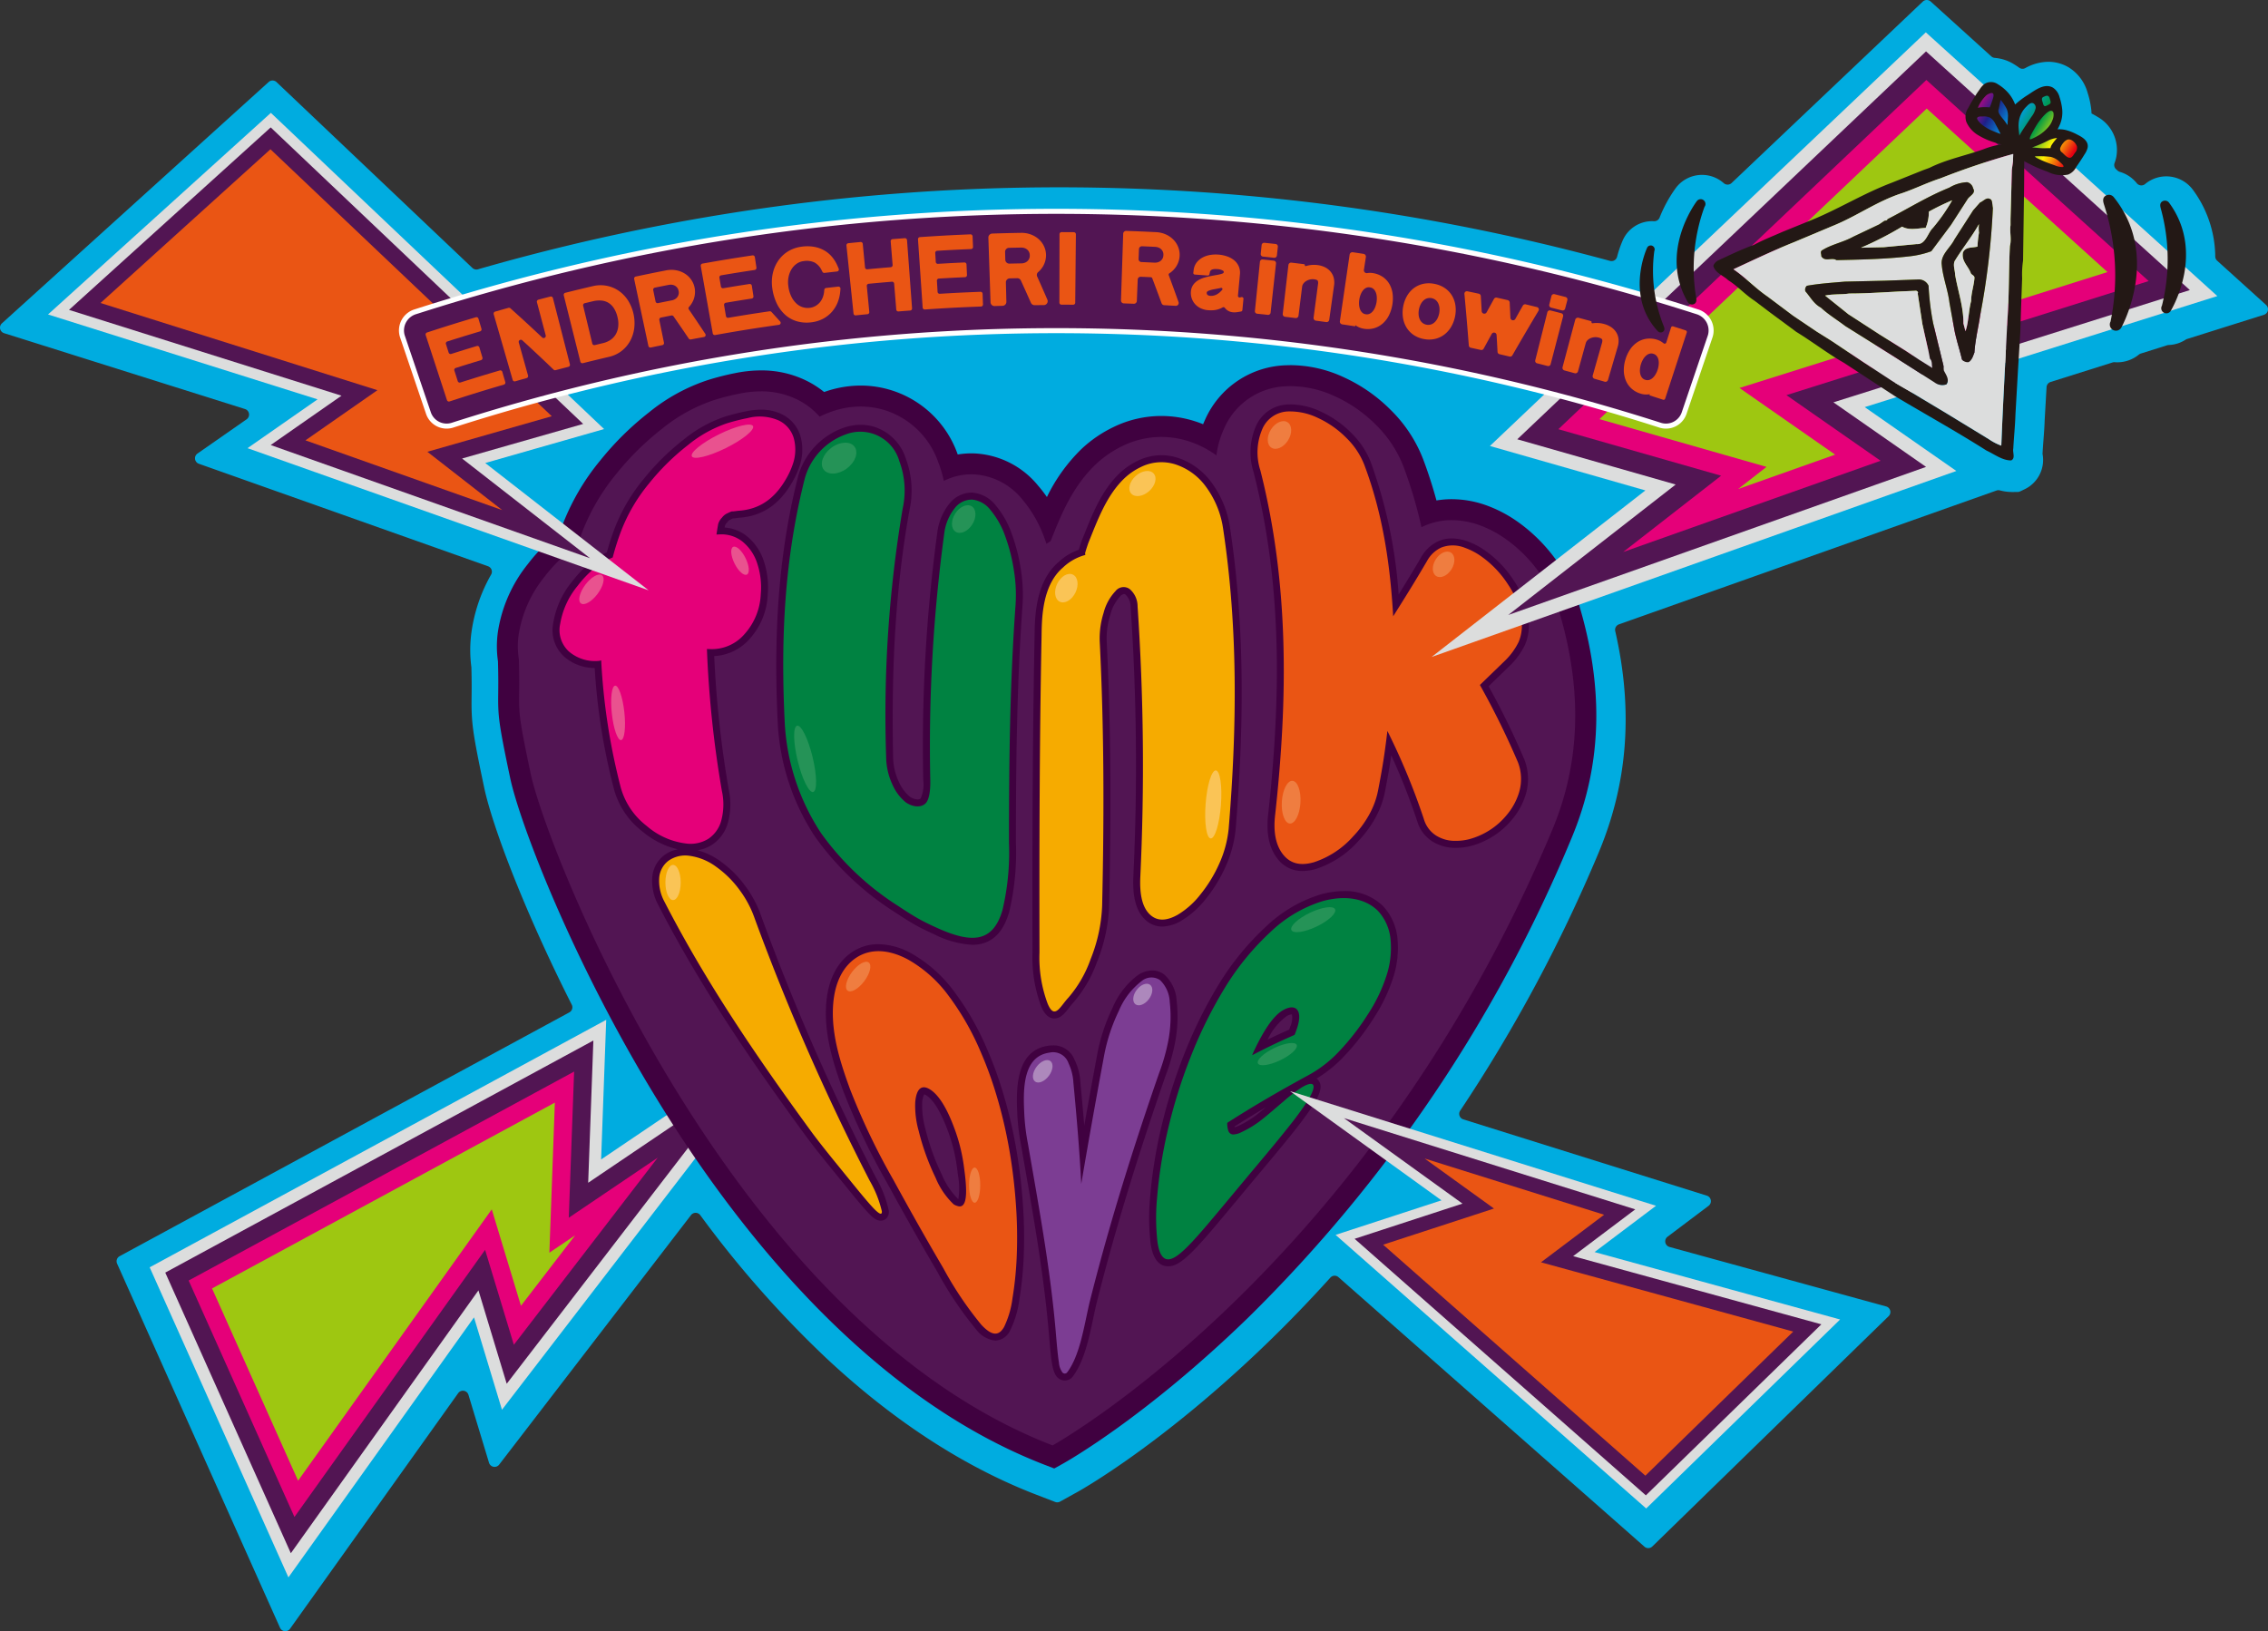<svg xmlns="http://www.w3.org/2000/svg" xmlns:xlink="http://www.w3.org/1999/xlink" viewBox="0 0 342.006 246"><rect x="0" y="0" width="342.006" height="246" fill="#333333" stroke="none"/><defs><style>.cls-1{fill:#00ace0;}.cls-2{fill:#dcdddd;}.cls-18,.cls-3{fill:#521553;}.cls-4{fill:#e50079;}.cls-5{fill:#9ec711;}.cls-6{fill:#400140;}.cls-7{fill:#008241;}.cls-8{fill:#f6ab00;}.cls-9{fill:#ea5514;}.cls-10{fill:#7c3d93;}.cls-11{fill:url(#虹);}.cls-12{fill:#231815;}.cls-13{fill:#e9528f;}.cls-14{fill:#259357;}.cls-15{fill:#fac456;}.cls-16{fill:#ef7d40;}.cls-17{fill:#ad88bc;}.cls-18{stroke:#fff;stroke-linejoin:round;stroke-width:0.76px;}</style><linearGradient id="虹" x1="-3067.921" y1="-680.486" x2="-3050.802" y2="-680.486" gradientTransform="matrix(-0.847, -0.531, -0.531, 0.847, -2647.329, -1029.462)" gradientUnits="userSpaceOnUse"><stop offset="0" stop-color="#e60012"/><stop offset="0.2" stop-color="#fff100"/><stop offset="0.4" stop-color="#094"/><stop offset="0.6" stop-color="#009ee7"/><stop offset="0.8" stop-color="#1d2088"/><stop offset="1" stop-color="#e4007f"/></linearGradient></defs><title>fanclub-logo</title><g id="レイヤー_2" data-name="レイヤー 2"><g id="レイヤー_2-2" data-name="レイヤー 2"><path class="cls-1" d="M334.337,39.313a.873.873,0,0,1-.284-.636,17.228,17.228,0,0,0-3.369-10.051,5.005,5.005,0,0,0-4.016-2.03,5.062,5.062,0,0,0-.508.026,4.979,4.979,0,0,0-2.442.941c-.065.048-.144.109-.232.183a.887.887,0,0,1-1.266-.115h0a5.124,5.124,0,0,0-2.544-1.708.886.886,0,0,1-.346-.19l-.225-.204a.864.864,0,0,1-.236-.941,6.088,6.088,0,0,0,.233-.775,5.731,5.731,0,0,0-2.809-6.195c-.338-.212-.646-.372-.838-.472l-.06-.031q-.009-.222-.027-.447a12.52,12.52,0,0,0-.558-2.659,6.564,6.564,0,0,0-2.754-3.782,5.896,5.896,0,0,0-.926-.473,6.005,6.005,0,0,0-2.253-.435,7.339,7.339,0,0,0-3.476.951.856.856,0,0,1-.913-.059q-.323-.237-.671-.455c-.06-.037-.12-.074-.176-.107a6.472,6.472,0,0,0-2.82-.919.892.892,0,0,1-.533-.222L291.136.226a.874.874,0,0,0-1.187.014L261.115,27.604a.877.877,0,0,1-1.188.011q-.141-.124-.293-.24a4.937,4.937,0,0,0-6.917.959,20.544,20.544,0,0,0-2.453,4.475.871.871,0,0,1-.848.554q-.148-.009-.298-.009a4.831,4.831,0,0,0-4.375,2.805,16.314,16.314,0,0,0-.895,2.578.864.864,0,0,1-1.065.608,316.599,316.599,0,0,0-170.709,1.269.87.87,0,0,1-.84-.205L41.702,12.381a.874.874,0,0,0-1.187-.014L.288,48.763a.874.874,0,0,0,.324,1.481L36.948,61.688a.874.874,0,0,1,.237,1.55l-7.405,5.161a.874.874,0,0,0,.208,1.54l43.606,15.458a.871.871,0,0,1,.469,1.248A24.247,24.247,0,0,0,71.1,95.31a19.853,19.853,0,0,0-.022,5.281.813.813,0,0,1,.007.084c.055,2.017.041,3.307.029,4.353-.041,3.896.084,5.145,1.89,13.708,1.245,5.9,6.113,18.729,13.213,32.778a.874.874,0,0,1-.361,1.163L18.039,189.445a.874.874,0,0,0-.381,1.125l24.568,54.913a.874.874,0,0,0,1.508.151l25.36-35.533a.874.874,0,0,1,1.547.254l3.102,10.245a.874.874,0,0,0,1.529.279l28.933-37.634a.873.873,0,0,1,1.394.016,158.926,158.926,0,0,0,18.926,21.489c10.15,9.505,20.834,16.458,31.755,20.666l2.834,1.092a.874.874,0,0,0,.738-.051l2.657-1.473c.519-.288,12.902-7.229,28.769-22.62q4.77-4.627,9.334-9.684a.872.872,0,0,1,1.224-.072l46.14,40.645a.874.874,0,0,0,1.187-.03l35.637-34.731a.874.874,0,0,0-.378-1.468l-32.669-8.972a.874.874,0,0,1-.294-1.54l6.191-4.665a.874.874,0,0,0-.265-1.531l-36.729-11.506a.871.871,0,0,1-.463-1.317,230.604,230.604,0,0,0,20.87-38.893c4.41-10.514,5.24-21.489,2.51-33.419a.873.873,0,0,1,.556-1.021l56.934-20.184a.888.888,0,0,1,.522-.018,7.382,7.382,0,0,0,1.869.242l.807-.008a.874.874,0,0,0,.367-.085l.666-.317a4.901,4.901,0,0,0,2.711-5.345l.003-.051c.034-.668.085-1.33.138-2.031.075-.986.153-2.006.186-3.072l.281-4.904a.874.874,0,0,1,.61-.783l9.346-2.944a.888.888,0,0,1,.334-.036q.188.014.377.014a5.128,5.128,0,0,0,3.248-1.158.865.865,0,0,1,.286-.157l3.991-1.257a.844.844,0,0,1,.227-.037,4.986,4.986,0,0,0,2.554-.805.843.843,0,0,1,.205-.098l11.606-3.655a.874.874,0,0,0,.324-1.481Z"/><polygon class="cls-2" points="119.912 155.087 90.647 174.857 91.414 153.8 22.57 191.124 43.493 237.886 71.478 198.675 75.695 212.604 119.912 155.087"/><polygon class="cls-3" points="88.696 178.373 89.478 156.921 24.922 191.92 43.857 234.241 72.147 194.602 76.411 208.684 111.618 162.888 88.696 178.373"/><polygon class="cls-4" points="85.77 183.646 86.574 161.603 28.449 193.115 44.403 228.773 73.152 188.491 77.485 202.805 99.176 174.59 85.77 183.646"/><polygon class="cls-5" points="82.844 188.919 83.669 166.285 31.977 194.31 44.949 223.305 74.156 182.381 78.559 196.925 86.734 186.292 82.844 188.919"/><path class="cls-6" d="M157.596,220.931c-26.53-10.22-46.289-35.344-58.193-54.62C86.375,145.214,78.337,123.99,76.929,117.315c-1.786-8.468-1.836-9.379-1.799-12.794.012-1.138.027-2.546-.039-4.797a15.574,15.574,0,0,1-.014-4.398,21.507,21.507,0,0,1,4.547-10.293,25.076,25.076,0,0,1,3.825-4.009q.478-.396.971-.761c.083-.235.173-.486.274-.762a34.933,34.933,0,0,1,5.792-10.024A44.743,44.743,0,0,1,97.892,62.17a27.877,27.877,0,0,1,8.888-4.865,38.59,38.59,0,0,1,4.058-1.032,19.577,19.577,0,0,1,3.913-.412,15.324,15.324,0,0,1,6.77,1.509A14.272,14.272,0,0,1,124.274,59.119q.105-.038.211-.073a16.419,16.419,0,0,1,5.302-.898,15.499,15.499,0,0,1,14.636,10.395,12.394,12.394,0,0,1,2.059-.171q.242,0,.486.009a13.176,13.176,0,0,1,9.573,4.857,18.873,18.873,0,0,1,1.329,1.719,25.866,25.866,0,0,1,5.225-7.256,19.097,19.097,0,0,1,4.813-3.295,16.444,16.444,0,0,1,7.219-1.672,16.659,16.659,0,0,1,5.064.795q.625.199,1.235.445.125-.305.263-.606a13.798,13.798,0,0,1,12.368-8.284q.32-.013.642-.013a19.219,19.219,0,0,1,8.029,1.865,24.041,24.041,0,0,1,6.984,4.887,21,21,0,0,1,4.871,7.374c.774,2.05,1.446,4.124,2.031,6.278a13.808,13.808,0,0,1,2.314-.193,15.585,15.585,0,0,1,4.988.849,19.81,19.81,0,0,1,4.871,2.503l.085.059a24.95,24.95,0,0,1,6.552,6.892q.28.436.541.879l.56-.188.992,3.021c4.44,13.523,4.263,25.664-.54,37.118a219.099,219.099,0,0,1-48.833,72.369C172.673,213.793,160.765,220.469,160.266,220.746l-1.291.716Z"/><path class="cls-3" d="M234.512,90.286l-.126.042a20.892,20.892,0,0,0-1.622-3.029,21.778,21.778,0,0,0-5.709-6.015l-.066-.046a16.659,16.659,0,0,0-4.087-2.11,12.429,12.429,0,0,0-3.976-.682,10.139,10.139,0,0,0-4.166.869q-.206.092-.409.194a67.363,67.363,0,0,0-2.726-9.187,17.864,17.864,0,0,0-4.151-6.262,20.889,20.889,0,0,0-6.067-4.248,16.087,16.087,0,0,0-6.709-1.577c-.174,0-.347.004-.517.01A10.599,10.599,0,0,0,184.562,64.686a13.647,13.647,0,0,0-1.128,3.994,14.785,14.785,0,0,0-4.204-2.138A13.506,13.506,0,0,0,175.126,65.896,13.306,13.306,0,0,0,169.286,67.252a15.935,15.935,0,0,0-4.019,2.746c-3.527,3.338-5.26,7.664-6.653,11.14q-.097.243-.195.485c-.208.125-.412.255-.616.393q-.122-.362-.252-.716a18.799,18.799,0,0,0-3.396-5.987,10.091,10.091,0,0,0-7.31-3.773c-.122-.005-.242-.007-.363-.007a9.152,9.152,0,0,0-4.151.994,17.896,17.896,0,0,0-.813-2.731,12.523,12.523,0,0,0-8.128-7.949,12.351,12.351,0,0,0-3.604-.538,13.262,13.262,0,0,0-4.282.729,15.312,15.312,0,0,0-1.912.799,10.889,10.889,0,0,0-3.456-2.626,12.188,12.188,0,0,0-5.386-1.19,16.424,16.424,0,0,0-3.279.348,35.43,35.43,0,0,0-3.769.959,24.816,24.816,0,0,0-7.873,4.339,41.585,41.585,0,0,0-6.882,6.791,31.835,31.835,0,0,0-5.284,9.124c-.232.638-.419,1.169-.587,1.678a18.361,18.361,0,0,0-1.607,1.195,21.997,21.997,0,0,0-3.347,3.514,18.4,18.4,0,0,0-3.913,8.781,12.346,12.346,0,0,0,.035,3.68c.272,8.862-.664,5.66,1.777,17.232s30.177,82.622,78.71,101.319c0,0,47.45-26.307,75.328-92.786C239,113.417,238.24,101.639,234.512,90.286Z"/><path class="cls-6" d="M160.57,208.196a1.569,1.569,0,0,1-.988-.359c-.284-.232-.689-.709-.937-2.164-.148-.868-.282-2.267-.451-4.243-.7-8.533-2.218-17.243-3.687-25.667q-.27-1.549-.537-3.092a32.139,32.139,0,0,1-.557-4.486c-.163-3.41-.466-9.756,4.669-10.476a5.256,5.256,0,0,1,.722-.053,3.369,3.369,0,0,1,3.206,2.113l.062.118a8.715,8.715,0,0,1,.838,3.261c.195,2.046.4,4.267.593,6.604.59-3.321,1.235-6.866,1.959-10.768a27.923,27.923,0,0,1,2.309-6.998,11.886,11.886,0,0,1,3.856-4.952,3.963,3.963,0,0,1,2.119-.676,2.998,2.998,0,0,1,1.817.61,5.78,5.78,0,0,1,1.875,4.011,20.604,20.604,0,0,1-.284,6.452,30.56,30.56,0,0,1-1.399,4.829c-4.414,12.733-7.839,24.043-10.466,34.557-.134.587-.268,1.221-.404,1.866-.656,3.106-1.4,6.627-3.097,8.892A1.515,1.515,0,0,1,160.57,208.196Zm-10.481-6.019a4.146,4.146,0,0,1-2.854-1.642,53.572,53.572,0,0,1-5.893-8.745c-2.468-4.197-4.931-8.554-7.53-13.317a103.604,103.604,0,0,1-6.629-13.876c-1.437-3.957-2.823-8.191-2.63-12.635.168-3.868,1.533-6.767,3.947-8.382a7.018,7.018,0,0,1,3.974-1.186,10.568,10.568,0,0,1,5.047,1.439,20.631,20.631,0,0,1,6.344,5.678,41.393,41.393,0,0,1,4.949,8.622,58.559,58.559,0,0,1,2.238,6.016c.611,1.958,1.144,3.975,1.584,5.995.412,1.889.757,3.841,1.027,5.802.252,1.833.445,3.679.573,5.487a69.993,69.993,0,0,1,.136,8.053,53.552,53.552,0,0,1-.661,6.519,14.83,14.83,0,0,1-1.391,4.649A2.59,2.59,0,0,1,150.09,202.177Zm-5.667-21.412c.02.009.052.023.101.042a10.536,10.536,0,0,0-.054-3.493c-.121-.978-.205-1.602-.264-1.957a24.705,24.705,0,0,0-1.277-4.83c-1.301-3.529-2.47-4.841-3.222-5.323a1.32,1.32,0,0,0-.333-.164,2.85,2.85,0,0,0-.31,1.272,12.942,12.942,0,0,0,.496,3.991,34.729,34.729,0,0,0,2.468,6.844A11.18,11.18,0,0,0,144.422,180.765Zm31.664,10.208c-2.062-.07-2.452-2.627-2.581-3.468a32.869,32.869,0,0,1-.072-6.955,71.303,71.303,0,0,1,1.636-10.338,79.191,79.191,0,0,1,3.512-11.252,67.734,67.734,0,0,1,5.319-10.7,40.798,40.798,0,0,1,6.983-8.497,20.706,20.706,0,0,1,8.312-4.889,13.21,13.21,0,0,1,3.442-.487,8.144,8.144,0,0,1,5.879,2.216,8.333,8.333,0,0,1,2.223,5.004,14.517,14.517,0,0,1-.698,5.96,25.21,25.21,0,0,1-2.857,5.926,37.32,37.32,0,0,1-4.7,6.011,19.677,19.677,0,0,1-3.953,3.157,1.345,1.345,0,0,1,.226.197,1.538,1.538,0,0,1,.37,1.221c-.08.909-.714,2.112-2.187,4.152-.443.613-.843,1.149-1.19,1.593-.764.975-1.599,2.012-2.627,3.264-.878,1.068-1.785,2.154-2.708,3.255-.921,1.098-2.036,2.431-3.324,3.98-1.597,1.922-2.897,3.479-4.048,4.838-.985,1.162-1.781,2.065-2.505,2.84-1.998,2.139-3.225,2.972-4.377,2.973ZM186.177,170.007a4.568,4.568,0,0,0,.622-.235,14.242,14.242,0,0,0,2.143-1.242c.506-.346,1.155-.875,1.939-1.538-1.666.985-3.236,1.948-4.727,2.9C186.161,169.929,186.168,169.968,186.177,170.007Zm8.617-17.03a1.718,1.718,0,0,0-.783.278,9.233,9.233,0,0,0-2.853,3.521c.983-.477,1.957-.926,3.243-1.5.069-.176.11-.297.134-.376l.015-.046a3.064,3.064,0,0,0,.262-1.877ZM132.809,184.092c-.589,0-1.131-.363-2.071-1.388-.933-1.017-2.119-2.478-3.62-4.328l-1.114-1.372c-1.627-2.001-3.163-3.89-4.463-5.651-7.264-9.945-15.591-21.866-22.293-34.909a7.574,7.574,0,0,1-.892-4.13,4.645,4.645,0,0,1,1.793-3.329,4.876,4.876,0,0,1,2.067-.902,12.808,12.808,0,0,1-5.364-2.707,12.019,12.019,0,0,1-4.237-6.252,94.227,94.227,0,0,1-2.937-18.384,6.993,6.993,0,0,1-4.577-1.69,5.391,5.391,0,0,1-1.67-5.101,13.061,13.061,0,0,1,2.856-6.262,16.796,16.796,0,0,1,2.55-2.689,11.567,11.567,0,0,1,2.675-1.695c.351-1.277.608-2.066,1.103-3.428a26.671,26.671,0,0,1,4.437-7.622,36.294,36.294,0,0,1,6.007-5.931,19.738,19.738,0,0,1,6.181-3.463,30.319,30.319,0,0,1,3.287-.836,11.151,11.151,0,0,1,2.222-.241,6.979,6.979,0,0,1,3.079.658,5.338,5.338,0,0,1,2.892,3.385,7.685,7.685,0,0,1-.174,4.535,12.789,12.789,0,0,1-1.069,2.343c-1.939,3.392-4.566,5.149-8.033,5.377-.267.032-.41.051-.686.088l-.056.007-.17.005c-.081.034-.185.082-.315.148l-.046.022a.994.994,0,0,0-.416.298l-.043.062-.051.056a1.363,1.363,0,0,0-.337.507c-.018.102-.034.196-.049.284a6.063,6.063,0,0,1,3.365,1.315,8.024,8.024,0,0,1,2.553,3.787,12.497,12.497,0,0,1,.574,5.06,10.619,10.619,0,0,1-2.725,6.633,7.585,7.585,0,0,1-5.342,2.59,160.67,160.67,0,0,0,2.193,20.153,10.466,10.466,0,0,1-.103,4.892,5.881,5.881,0,0,1-2.373,3.383,5.539,5.539,0,0,1-2.237.851,10.568,10.568,0,0,1,3.42,1.641,16.48,16.48,0,0,1,3.793,3.765,17.002,17.002,0,0,1,2.419,4.592,341.879,341.879,0,0,0,17.261,39.353,17.045,17.045,0,0,1,1.952,5.02,1.415,1.415,0,0,1-.333,1.121A1.188,1.188,0,0,1,132.809,184.092Zm26.197-30.498c-1.22,0-1.773-1.301-1.982-1.79a20.823,20.823,0,0,1-1.328-8.146c-.032-13.932-.02-30.473.311-47.52l.008-.469c.038-2.568.119-7.91,3.574-10.866a8.348,8.348,0,0,1,3.085-1.886c.096-.335.246-.797.447-1.377l.019-.051q.182-.448.363-.903c1.326-3.309,2.697-6.731,5.384-9.274a10.804,10.804,0,0,1,2.694-1.83,8.073,8.073,0,0,1,3.544-.83,8.238,8.238,0,0,1,2.505.397,10.335,10.335,0,0,1,5.073,3.731,15.055,15.055,0,0,1,2.748,6.59c2.051,13.471,2.331,27.966.884,45.635a17.953,17.953,0,0,1-1.518,5.677,21.829,21.829,0,0,1-2.977,4.868,13.543,13.543,0,0,1-3.691,3.296,5.835,5.835,0,0,1-2.881.886,3.675,3.675,0,0,1-2.625-1.085c-1.31-1.266-1.879-3.371-1.74-6.437a350.942,350.942,0,0,0-.411-40.698,2.494,2.494,0,0,0-.746-1.82.496.496,0,0,0-.267-.107.938.938,0,0,0-.536.317,6.442,6.442,0,0,0-1.514,2.817,11.714,11.714,0,0,0-.545,3.952c.601,11.874.717,24.57.366,39.962a24.896,24.896,0,0,1-1.816,8.414,19.167,19.167,0,0,1-3.579,6.151c-.222.238-.442.522-.655.796C160.59,152.781,159.959,153.594,159.006,153.594Zm-12.378-11.108a14.423,14.423,0,0,1-5.736-1.577c-1.213-.547-2.136-1.005-2.906-1.44-.813-.46-1.78-1.067-3.138-1.968a43.093,43.093,0,0,1-11.909-11.267,34.305,34.305,0,0,1-5.661-17.249c-.699-14.34.278-26.135,3.073-37.142a10.905,10.905,0,0,1,6.851-7.33,8.015,8.015,0,0,1,2.583-.448,7.096,7.096,0,0,1,2.068.309,7.334,7.334,0,0,1,4.749,4.809,13.74,13.74,0,0,1,.544,7.745c-1.98,10.972-2.766,22.79-2.47,37.171a9.159,9.159,0,0,0,.867,3.814,6.14,6.14,0,0,0,1.638,2.22,2.199,2.199,0,0,0,1.176.423.649.649,0,0,0,.477-.154,5.105,5.105,0,0,0,.394-2.686,237.988,237.988,0,0,1,2.116-37.415,8.645,8.645,0,0,1,1.825-4.351,4.345,4.345,0,0,1,3.312-1.662c.052,0,.103.001.156.003a5.003,5.003,0,0,1,3.543,1.968,13.669,13.669,0,0,1,2.424,4.343,27.293,27.293,0,0,1,1.337,5.319,23.546,23.546,0,0,1,.256,5.287c-.877,12.05-.998,24.364-.998,35.877a38.638,38.638,0,0,1-1.031,10.497c-.793,2.678-2.133,4.225-4.096,4.729A5.839,5.839,0,0,1,146.628,142.486Zm49.794-11.132a4.601,4.601,0,0,1-3.726-1.785c-1.317-1.624-1.804-3.933-1.447-6.863,2.264-20.632,1.584-36.513-2.204-51.48a9.819,9.819,0,0,1,.307-6.859,5.417,5.417,0,0,1,5.036-3.371q.153-.006.308-.006a10.89,10.89,0,0,1,4.512,1.096,15.642,15.642,0,0,1,4.538,3.183,12.648,12.648,0,0,1,2.953,4.408,73.022,73.022,0,0,1,4.21,19.974c1.251-2.008,2.149-3.493,3.397-5.619a5.754,5.754,0,0,1,2.604-2.42,4.907,4.907,0,0,1,2.016-.41,7.18,7.18,0,0,1,2.289.405,11.442,11.442,0,0,1,2.779,1.453,16.554,16.554,0,0,1,4.34,4.579,13.015,13.015,0,0,1,2.137,5.629,7.388,7.388,0,0,1-.513,3.995,11.248,11.248,0,0,1-2.179,3.034s-2.754,2.668-3.302,3.199A119.583,119.583,0,0,1,229.882,114.573l.015.038a8.11,8.11,0,0,1,.1,5.45,10.614,10.614,0,0,1-2.048,3.602,11.877,11.877,0,0,1-2.828,2.471,12.029,12.029,0,0,1-3.351,1.455,9.067,9.067,0,0,1-2.259.272,6.445,6.445,0,0,1-3.557-.989,5.468,5.468,0,0,1-2.245-3.028,96.553,96.553,0,0,0-3.912-9.933c-.251,1.727-.526,3.278-.966,5.553a13.422,13.422,0,0,1-1.445,3.904,17.084,17.084,0,0,1-2.57,3.489,14.513,14.513,0,0,1-6.362,4.18A7.323,7.323,0,0,1,196.423,131.354Z"/><path class="cls-4" d="M87.12,88.33a15.712,15.712,0,0,1,2.391-2.524,10.325,10.325,0,0,1,2.567-1.603c.126-.053.19-.08.316-.132a38.725,38.725,0,0,1,1.211-3.838,25.725,25.725,0,0,1,4.268-7.322,35.199,35.199,0,0,1,5.831-5.759,18.836,18.836,0,0,1,5.843-3.288,29.181,29.181,0,0,1,3.192-.812,7.167,7.167,0,0,1,4.628.332,4.276,4.276,0,0,1,2.34,2.728,6.652,6.652,0,0,1-.164,3.921,11.865,11.865,0,0,1-.983,2.149c-1.77,3.096-4.1,4.65-7.212,4.846-.292.035-.438.054-.73.093-.119.003-.179.005-.298.009a5.163,5.163,0,0,0-.578.255,1.986,1.986,0,0,0-.855.664,2.271,2.271,0,0,0-.595,1.009c-.107.617-.157.928-.251,1.555.179-.009.268-.013.447-.02a5.105,5.105,0,0,1,3.498,1.102,6.976,6.976,0,0,1,2.211,3.302,11.453,11.453,0,0,1,.521,4.635,9.596,9.596,0,0,1-2.449,6.001,6.484,6.484,0,0,1-5.219,2.256c-.18-.006-.269-.009-.449-.014a162.372,162.372,0,0,0,2.255,21.396,9.42,9.42,0,0,1-.076,4.417,4.815,4.815,0,0,1-1.944,2.8,5.083,5.083,0,0,1-3.391.72,11.12,11.12,0,0,1-5.928-2.651A10.986,10.986,0,0,1,93.63,118.842a95.521,95.521,0,0,1-2.972-19.253c-.104.028-.156.042-.26.07a6.054,6.054,0,0,1-4.606-1.406A4.371,4.371,0,0,1,84.475,94.088,12.119,12.119,0,0,1,87.12,88.33Z"/><path class="cls-7" d="M135.432,136.623a41.91,41.91,0,0,1-11.629-10.994,33.401,33.401,0,0,1-5.472-16.721c-.613-12.564-.06-24.585,3.044-36.806a9.853,9.853,0,0,1,6.17-6.592,6.12,6.12,0,0,1,8.077,4.052,12.655,12.655,0,0,1,.493,7.159,187.017,187.017,0,0,0-2.489,37.399,10.104,10.104,0,0,0,.98,4.268,7.106,7.106,0,0,0,1.988,2.618c1.237.836,2.464.743,3.035.091.412-.47.689-1.594.656-3.4a238.569,238.569,0,0,1,2.105-37.243,7.606,7.606,0,0,1,1.581-3.816,3.258,3.258,0,0,1,2.628-1.293,3.993,3.993,0,0,1,2.789,1.606,12.724,12.724,0,0,1,2.229,4.015,26.457,26.457,0,0,1,1.285,5.115,22.675,22.675,0,0,1,.246,5.052c-.871,11.964-1,23.961-1,35.952a37.646,37.646,0,0,1-.987,10.198c-.683,2.307-1.765,3.601-3.347,4.008-1.583.406-3.683-.079-6.485-1.344-1.075-.485-2.021-.944-2.821-1.396C137.65,138.068,136.632,137.42,135.432,136.623Z"/><path class="cls-8" d="M157.994,151.391a19.787,19.787,0,0,1-1.244-7.736c-.036-15.833.004-31.665.311-47.496.05-2.318-.088-7.73,3.214-10.554a7.805,7.805,0,0,1,3.384-1.911c-.011-.11-.017-.165-.028-.275.074-.292.235-.807.487-1.534,1.392-3.435,2.734-7.194,5.495-9.807a9.671,9.671,0,0,1,2.429-1.647,6.973,6.973,0,0,1,5.269-.377,9.22,9.22,0,0,1,4.551,3.362,14.004,14.004,0,0,1,2.551,6.134c2.301,15.114,2.118,30.166.872,45.372a16.782,16.782,0,0,1-1.43,5.334,20.676,20.676,0,0,1-2.833,4.633,12.488,12.488,0,0,1-3.395,3.045c-1.765,1.005-3.171,1.002-4.252-.042-1.081-1.044-1.544-2.885-1.419-5.63a355.741,355.741,0,0,0-.413-40.825,3.423,3.423,0,0,0-1.194-2.606,1.551,1.551,0,0,0-2.14.319,7.44,7.44,0,0,0-1.789,3.273,12.751,12.751,0,0,0-.587,4.312c.672,13.29.668,26.577.365,39.877a24.026,24.026,0,0,1-1.745,8.057,18.02,18.02,0,0,1-3.368,5.814C159.861,151.794,159.041,153.85,157.994,151.391Z"/><path class="cls-9" d="M193.515,128.905c-1.1-1.356-1.548-3.367-1.22-6.072,1.918-17.482,2.11-34.725-2.228-51.866a8.827,8.827,0,0,1,.243-6.161,4.361,4.361,0,0,1,4.12-2.757,9.625,9.625,0,0,1,4.339.995,14.557,14.557,0,0,1,4.232,2.971,11.552,11.552,0,0,1,2.713,4.036c2.802,7.415,3.917,15.027,4.373,22.893,2.323-3.687,3.369-5.381,5.128-8.38a4.696,4.696,0,0,1,2.126-1.991,4.854,4.854,0,0,1,3.538.031,10.349,10.349,0,0,1,2.519,1.322,15.479,15.479,0,0,1,4.052,4.283A12.061,12.061,0,0,1,229.425,93.387a6.412,6.412,0,0,1-.421,3.43,10.202,10.202,0,0,1-1.976,2.741c-1.464,1.421-2.243,2.171-3.864,3.744a120.726,120.726,0,0,1,5.747,11.682,7.038,7.038,0,0,1,.082,4.758,9.661,9.661,0,0,1-1.853,3.247,10.81,10.81,0,0,1-2.577,2.252,10.94,10.94,0,0,1-3.057,1.329,7.983,7.983,0,0,1-2.015.238,5.338,5.338,0,0,1-2.965-.819,4.403,4.403,0,0,1-1.813-2.465,101.163,101.163,0,0,0-5.499-13.291c-.445,3.698-.734,5.501-1.417,9.032a12.282,12.282,0,0,1-1.334,3.596,15.916,15.916,0,0,1-2.412,3.273,13.565,13.565,0,0,1-5.891,3.892C196.107,130.623,194.6,130.243,193.515,128.905Z"/><path class="cls-8" d="M127.325,176.958c-1.827-2.25-3.52-4.313-4.936-6.232-8.14-11.144-15.887-22.472-22.203-34.765a6.58,6.58,0,0,1-.781-3.544,3.573,3.573,0,0,1,1.385-2.597,4.394,4.394,0,0,1,3.25-.747,8.741,8.741,0,0,1,3.957,1.647,15.391,15.391,0,0,1,3.549,3.526,15.92,15.92,0,0,1,2.271,4.307,348.905,348.905,0,0,0,17.318,39.487,16.928,16.928,0,0,1,1.844,4.632c.052.648-.429.445-1.462-.681C130.481,180.864,129.103,179.147,127.325,176.958Z"/><path class="cls-9" d="M148.002,199.811a52.949,52.949,0,0,1-5.751-8.555c-2.578-4.384-5.08-8.828-7.513-13.288a102.596,102.596,0,0,1-6.564-13.731c-1.389-3.825-2.752-7.985-2.568-12.23.154-3.545,1.372-6.141,3.48-7.552,2.108-1.41,4.876-1.37,7.93.301a19.58,19.58,0,0,1,6.013,5.395,40.247,40.247,0,0,1,4.819,8.402,57.22,57.22,0,0,1,2.198,5.908c.625,2.003,1.139,3.971,1.561,5.906.422,1.935.754,3.84,1.013,5.722.259,1.882.443,3.684.566,5.417a69.249,69.249,0,0,1,.135,7.931,52.732,52.732,0,0,1-.647,6.389,14.055,14.055,0,0,1-1.269,4.307C150.595,201.525,149.576,201.477,148.002,199.811ZM138.536,170.555a35.608,35.608,0,0,0,2.543,7.052,11.581,11.581,0,0,0,2.737,4.022,2.306,2.306,0,0,0,.537.239c1.216.423,1.586-1.085,1.164-4.677-.116-.939-.205-1.609-.272-2.009a25.908,25.908,0,0,0-1.333-5.035c-1.119-3.037-2.343-5.003-3.637-5.831-1.279-.818-2.083-.163-2.262,1.903A13.841,13.841,0,0,0,138.536,170.555Z"/><path class="cls-10" d="M158.229,158.753a2.457,2.457,0,0,1,2.914,1.631,7.703,7.703,0,0,1,.719,2.861c.486,5.095.922,10.188,1.188,15.3,1.09-6.468,2.253-12.92,3.449-19.368a26.733,26.733,0,0,1,2.219-6.728,10.998,10.998,0,0,1,3.473-4.524,2.303,2.303,0,0,1,2.738-.115,4.84,4.84,0,0,1,1.464,3.31,19.363,19.363,0,0,1-.274,6.111,29.991,29.991,0,0,1-1.353,4.664c-3.962,11.43-7.567,22.927-10.5,34.667-.801,3.502-1.434,7.862-3.322,10.381a.462.462,0,0,1-.694.079,2.798,2.798,0,0,1-.565-1.525c-.142-.831-.277-2.249-.44-4.156-.789-9.617-2.593-19.347-4.235-28.849a31.447,31.447,0,0,1-.543-4.357C154.305,164.752,154.049,159.338,158.229,158.753Z"/><path class="cls-7" d="M206.298,152.925a36.283,36.283,0,0,1-4.564,5.841,18.253,18.253,0,0,1-4.283,3.3c-4.207,2.287-8.364,4.68-12.39,7.274a3.779,3.779,0,0,0,.169,1.203.815.815,0,0,0,.69.549,3.023,3.023,0,0,0,1.309-.359,15.511,15.511,0,0,0,2.307-1.334c.951-.65,2.312-1.853,4.089-3.363a22.951,22.951,0,0,1,2.688-2.054c1.208-.706,1.826-.695,1.765.007-.062.702-.727,1.876-1.991,3.627-.458.634-.851,1.157-1.166,1.56-.86,1.097-1.736,2.18-2.612,3.245-.876,1.066-1.78,2.149-2.701,3.247-.922,1.099-2.038,2.433-3.327,3.984-1.481,1.781-2.836,3.407-4.041,4.83-.85,1.004-1.67,1.944-2.471,2.802-1.657,1.775-2.814,2.666-3.646,2.638s-1.323-.922-1.575-2.574a32.126,32.126,0,0,1-.063-6.72,70.129,70.129,0,0,1,1.613-10.183,77.862,77.862,0,0,1,3.465-11.099,66.498,66.498,0,0,1,5.233-10.528,39.612,39.612,0,0,1,6.792-8.269,19.828,19.828,0,0,1,7.885-4.656c3.603-.977,6.514-.307,8.305,1.462a7.319,7.319,0,0,1,1.916,4.368,13.401,13.401,0,0,1-.655,5.527A24.03,24.03,0,0,1,206.298,152.925Zm-17.475,6.212c2.482-1.289,3.81-1.922,6.39-3.069a8.228,8.228,0,0,0,.33-.865c.993-2.82-.091-3.969-2.05-2.867-1.501.845-2.949,3.131-4.28,5.916A9.347,9.347,0,0,0,188.823,159.137Z"/><polygon class="cls-2" points="215.881 99.078 248.119 73.958 224.674 67.259 290.405 4.877 334.366 44.651 281.194 61.398 295.01 71.027 215.881 99.078"/><polygon class="cls-3" points="252.686 73.071 228.802 66.247 290.439 7.75 330.224 43.746 276.472 60.675 290.441 70.411 227.437 92.746 252.686 73.071"/><polygon class="cls-4" points="259.537 71.741 234.994 64.728 290.49 12.06 324.011 42.388 269.389 59.592 283.586 69.487 244.77 83.247 259.537 71.741"/><polygon class="cls-5" points="266.387 70.41 241.187 63.21 290.542 16.369 317.799 41.03 262.306 58.508 276.732 68.563 262.103 73.749 266.387 70.41"/><polygon class="cls-11" points="305.907 23.504 308.008 24.82 310.656 25.616 312.521 24.713 313.893 21.903 312.211 20.591 309.786 20.466 308.648 20.56 310.019 18.44 310.367 15.68 309.342 13.7 306.147 14.417 304.373 16.154 303.391 16.964 301.893 14.256 299.87 13.42 298.189 15.345 297.062 17.488 298.6 19.444 302.065 21.226 304.254 21.821 305.907 23.504"/><path class="cls-12" d="M258.364,40.068c.222,1.056,1.488,1.475,2.234,2.183,1.44.902,2.525,2.158,3.997,3.115l2.352,1.779,3.925,2.902c2.407,1.474,4.67,3.231,7.148,4.647l7.717,5.041c4.602,2.746,9.172,5.269,13.818,8.214,1.238.573,2.391,1.498,3.725,1.485.679-.323.182-1.212.317-1.807.088-1.713.272-3.364.321-5.068l.4-6.986.339-5.531.112-3.598.162-4.489a14.241,14.241,0,0,1,.14-2.664l.156-11.152c.028-2.259.004-4.524.072-6.783-.205.024-.409.049-.614.074-.857.103-1.717.216-2.576.298a12.383,12.383,0,0,0-2.979.77c-2.711.97-5.586,1.522-8.175,2.816l-.926.337L285.268,27.559c-4.19,1.59-7.717,3.799-11.815,5.513l-4.605,1.873c-1.46.648-2.978,1.227-4.372,1.986-1.889.685-3.505,1.474-5.28,2.3A1.531,1.531,0,0,0,258.364,40.068Zm3.027.539c3.061-1.415,5.979-2.815,9.154-4.088l5.812-2.442c3.635-1.461,6.741-3.763,10.52-4.963,1.995-.689,3.735-1.569,5.738-2.217a113.422,113.422,0,0,1,10.98-3.689h0l-.035.759c.027.662-.187,1.275-.185,1.923l-.196,7.15.002.919c-.154,1.06.187,2.088-.095,3.136-.191,3.721-.1,7.481-.379,11.181-.309,6.299-.673,12.63-.918,18.933a8.514,8.514,0,0,1-1.897-.986l-6.246-3.811-5.112-3.066c-1.26-.756-2.662-1.5-3.804-2.282l-3.616-2.366-4.985-3.329-2.196-1.376-3.536-2.384-3.838-2.88C264.701,43.461,263.25,41.871,261.392,40.607Z"/><path class="cls-2" d="M270.546,36.519c-3.176,1.273-6.093,2.673-9.154,4.088,1.858,1.264,3.309,2.854,5.167,4.12l3.838,2.88,3.536,2.384,2.196,1.376,4.985,3.329,3.616,2.366c1.141.782,2.544,1.527,3.804,2.282l5.112,3.066,6.246,3.811a8.514,8.514,0,0,0,1.897.986c.245-6.303.608-12.634.918-18.933.279-3.7.188-7.46.379-11.181.282-1.048-.059-2.076.095-3.136l-.002-.919.196-7.15c-.002-.647.213-1.261.185-1.923l.035-.759h0a113.422,113.422,0,0,0-10.98,3.689c-2.003.648-3.743,1.529-5.738,2.217-3.779,1.2-6.885,3.502-10.52,4.963ZM295.859,54.213c-.319-1.389-.842-2.942-1.123-4.338l-.768-4.253c-.231-1.912-.993-3.785-1.159-5.691-.203-1.52,1.278-2.527,1.906-3.801L297.548,31.719l1.043-1.18c.578-.215.999-.94,1.659-.422.217.305.168.818.268,1.255a113.428,113.428,0,0,1-1.901,16.107c-.274,1.902-.765,3.77-.884,5.7-.219.509-.405,1.24-.902,1.44A1.109,1.109,0,0,1,295.859,54.213ZM272.474,43.097c1.949-.345,3.822-.46,5.727-.626l5.966-.137,5.078-.183a1.604,1.604,0,0,1,1.576.952,38.986,38.986,0,0,0,.687,5.632l1.556,6.411.059.718c.29.624.927,1.398.38,2.107a1.964,1.964,0,0,1-1.807-.315l-6.096-3.888-7.321-4.587c-1.242-.949-2.599-1.764-3.692-2.789-1.095-.584-1.579-1.6-2.337-2.45A.78.78,0,0,1,272.474,43.097Zm2.357-5.389c1.39-.862,3.156-1.185,4.618-2.002l3.919-1.86.704-.476c.211-.174.48-.006.574-.32,3.104-1.59,6.025-3.432,9.294-4.745a5.733,5.733,0,0,1,2.694-.828,1.196,1.196,0,0,1,.905.942c.485.745-.598,1.117-.886,1.686l-2.45,3.802L291.232,37.891a14.116,14.116,0,0,1-3.373.775c-3.624.414-7.306.486-10.923.565-.717-.484-1.701.327-2.287-.582C274.68,38.327,274.397,37.912,274.831,37.709Z"/><path class="cls-12" d="M274.831,37.709c-.434.203-.151.618-.182.94.586.909,1.57.098,2.287.582,3.618-.079,7.299-.151,10.923-.565a14.116,14.116,0,0,0,3.373-.775l2.972-3.984,2.45-3.802c.288-.569,1.372-.942.886-1.686a1.196,1.196,0,0,0-.905-.942,5.733,5.733,0,0,0-2.694.828c-3.27,1.314-6.191,3.155-9.294,4.745-.094.314-.363.146-.574.32l-.704.476-3.919,1.86C277.987,36.524,276.221,36.846,274.831,37.709Zm5.791-.348a50.542,50.542,0,0,0,6.207-3.181c1.079.609,2.396.243,3.553.187a6.136,6.136,0,0,0,.483-2.452,35.86,35.86,0,0,1,3.513-1.705,27.57,27.57,0,0,1-2.925,4.182c-.77.742-1.072,2.523-2.433,2.418l-4.948.467Z"/><path class="cls-12" d="M295.859,54.213a1.109,1.109,0,0,0,.971.406c.498-.2.684-.931.902-1.44.12-1.93.611-3.798.884-5.7A113.428,113.428,0,0,0,300.518,31.372c-.101-.436-.052-.95-.268-1.255-.66-.517-1.08.207-1.659.422L297.548,31.719l-2.833,4.411c-.628,1.274-2.109,2.281-1.906,3.801.166,1.906.928,3.779,1.159,5.691l.768,4.253C295.016,51.271,295.539,52.824,295.859,54.213Zm.527-4.258-.314-1.181c.042-2.454-.842-4.947-1.248-7.339-.011-.688-.342-1.405-.073-2.052,1.183-1.942,2.649-3.742,3.669-5.586a5.433,5.433,0,0,0,.005,1.295,16.439,16.439,0,0,0-.228,2.099c-.809.207-1.838.004-2.196.904-.243,1.307.825,2.044,1.2,3.128.141.261.576.327.539.712-.087,1.169-.503,2.268-.5,3.458C296.834,46.906,296.882,48.566,296.386,49.954Z"/><path class="cls-2" d="M290.382,34.368a6.136,6.136,0,0,0,.483-2.452,35.86,35.86,0,0,1,3.513-1.705,27.57,27.57,0,0,1-2.925,4.182c-.77.742-1.072,2.523-2.433,2.418l-4.948.467-3.451.083a50.542,50.542,0,0,0,6.207-3.181C287.909,34.79,289.225,34.423,290.382,34.368Z"/><path class="cls-2" d="M294.824,41.434c-.011-.688-.342-1.405-.073-2.052,1.183-1.942,2.649-3.742,3.669-5.586a5.433,5.433,0,0,0,.005,1.295,16.439,16.439,0,0,0-.228,2.099c-.809.207-1.838.004-2.196.904-.243,1.307.825,2.044,1.2,3.128.141.261.576.327.539.712-.087,1.169-.503,2.268-.5,3.458-.406,1.514-.358,3.174-.854,4.562l-.314-1.181C296.114,46.319,295.23,43.826,294.824,41.434Z"/><path class="cls-12" d="M272.474,43.097a.78.78,0,0,0-.222.845c.758.85,1.242,1.866,2.337,2.45,1.093,1.024,2.45,1.84,3.692,2.789l7.321,4.587,6.096,3.888a1.964,1.964,0,0,0,1.807.315c.547-.709-.09-1.483-.38-2.107l-.059-.718-1.556-6.411a38.986,38.986,0,0,1-.687-5.632,1.604,1.604,0,0,0-1.576-.952l-5.078.183-5.966.137C276.296,42.638,274.422,42.753,272.474,43.097Zm2.744,1.478c1.255-.267,2.417-.115,3.626-.308,3.261.003,6.615-.306,9.976-.41.214-.07.525.193.365.396l.705,4.624.942,4.191.198,1.041c.392.348.218.952.358,1.38-1.26-.755-2.635-1.651-3.924-2.526l-4.076-2.553L278.724,47.386Z"/><path class="cls-2" d="M288.82,43.857c.214-.07.525.193.365.396l.705,4.624.942,4.191.198,1.041c.392.348.218.952.358,1.38-1.26-.755-2.635-1.651-3.924-2.526l-4.076-2.553L278.724,47.386l-3.506-2.811c1.255-.267,2.417-.115,3.626-.308C282.105,44.27,285.459,43.961,288.82,43.857Z"/><path class="cls-12" d="M296.79,16.303a2.386,2.386,0,0,0-.264,2.104,4.388,4.388,0,0,0,1.823,2.006,10.461,10.461,0,0,0,2.282,1.023c.498.165,1.037.325,1.647.49l.11.031a2.591,2.591,0,0,0,1.041.137l.017.025a1.259,1.259,0,0,0,.142.172.508.508,0,0,0-.179.32.838.838,0,0,0,.342.692,5.644,5.644,0,0,0,.845.634c.183.115.382.23.645.373.279.152.577.306.886.459a20.175,20.175,0,0,0,2.234.981c.142.05.289.106.44.163a4.64,4.64,0,0,0,3.065.413,2.315,2.315,0,0,0,1.21-1.125c.039-.061.08-.12.122-.179l.059-.085c.305-.441.658-.956.982-1.491.032-.053.066-.107.1-.161a3.185,3.185,0,0,0,.456-.96c.145-.639-.17-1.207-.938-1.688-.193-.121-.388-.223-.56-.312l-.1-.053a8.338,8.338,0,0,0-.894-.41c-.207-.08-.399-.145-.588-.198a4.223,4.223,0,0,0-1.446-.163,6.765,6.765,0,0,0,.397-.817,4.754,4.754,0,0,0,.305-2.217,8.663,8.663,0,0,0-.39-1.785,2.466,2.466,0,0,0-.966-1.441,1.631,1.631,0,0,0-.257-.131c-1.25-.504-2.584.581-3.571,1.208a13.289,13.289,0,0,0-1.912,1.442c-.056-.144-.099-.245-.123-.302l-.009-.022a5.695,5.695,0,0,0-1.343-1.879,6.362,6.362,0,0,0-1.009-.778q-.058-.036-.116-.071a1.801,1.801,0,0,0-2.015-.052,3.146,3.146,0,0,0-.702.781c-.042.059-.083.117-.125.175-.144.195-.285.4-.432.628C297.61,14.844,297.215,15.518,296.79,16.303Zm11.91,3.059a6.333,6.333,0,0,1-1.182.99,8.174,8.174,0,0,1-1.192.612c-.346.148-.252-.143-.162-.378a6.915,6.915,0,0,1,.427-.825c.22-.402.45-.798.704-1.18.276-.414,1.928-2.671,2.355-1.583a1.985,1.985,0,0,1-.142,1.092A3.453,3.453,0,0,1,308.7,19.362ZM310.197,20.813c-.072.089-.148.179-.225.27a6.113,6.113,0,0,0-.545.712,1.415,1.415,0,0,0-.223.553c-.226-.014-.448-.007-.664.001-.184.006-.357.013-.526.006-.402-.017-.814-.053-1.213-.089q-.19-.017-.379-.033a18.774,18.774,0,0,0,2.364-1A3.648,3.648,0,0,1,310.197,20.813Zm2.678,2.252c-.18.255-.422.775-.808.731-.428-.048-.814-.547-1.122-.812a.616.616,0,0,1-.271-.651,2.567,2.567,0,0,1,.495-.821,1.583,1.583,0,0,1,.531-.429c.616-.273,1.387.497,1.509,1.065A1.135,1.135,0,0,1,312.875,23.065Zm-5.585.833c-.141-.067-.377-.172-.426-.32a.883.883,0,0,1,.231-.024c.193.004.385-.004.578.004a14.533,14.533,0,0,1,1.544.096,2.877,2.877,0,0,1,1.431.806c.128.116.89.73.323.739a3.15,3.15,0,0,1-1.106-.26c-.21-.078-.422-.152-.634-.226a17.784,17.784,0,0,1-1.733-.717Q307.394,23.948,307.29,23.898Zm.71-8.561c-.092-.266-.173-.588.151-.724.207-.087.483-.258.704-.132.205.117.246.415.311.62.119.374.102.504-.248.689-.13.069-.45.258-.593.211-.161-.053-.231-.323-.285-.523C308.026,15.424,308.013,15.375,308,15.337Zm-2.456.772c.256-.26.639-.694,1.052-.542a.728.728,0,0,1,.369.776,3.349,3.349,0,0,1-.652,1.301q-.383.585-.772,1.167c-.353.529-.716,1.075-1.037,1.647-.001-.013-.008-.109-.011-.143l-.012-.129c-.008-.083-.017-.165-.026-.247-.017-.157-.033-.313-.046-.47a4.834,4.834,0,0,1,.095-1.525A3.84,3.84,0,0,1,305.544,16.109Zm-2.818,2.762a11.673,11.673,0,0,0-.783-1.058c-.363-.445-.68-.877-.578-1.261.073-.273.118-.508.162-.735a7.588,7.588,0,0,1,.174-.759,9.769,9.769,0,0,1,.736,1.064,2.391,2.391,0,0,1,.246.521,2.722,2.722,0,0,1,.111.938c-.007.188-.02.373-.033.569l-.014.198C302.735,18.533,302.728,18.706,302.726,18.87Zm-4.085-.28c-.132-.129-.564-.605-.496-.789.106-.287.613-.235.853-.24a2.261,2.261,0,0,1,1.1.182,2.197,2.197,0,0,1,.813.972c.201.368.406.736.587,1.114.055.114.11.228.166.341l.013.027c-.135-.046-.27-.093-.403-.141-.381-.14-.712-.274-1.01-.41a6.71,6.71,0,0,1-.775-.415A5.021,5.021,0,0,1,298.642,18.591Zm.309-3.563a5.134,5.134,0,0,1,.566-.639c.158-.15.735-.463.964-.328.323.191-.002.944-.085,1.2a9.878,9.878,0,0,1-.347.936,7.231,7.231,0,0,0-1.238-.021,3.564,3.564,0,0,0-.556.085A5.172,5.172,0,0,1,298.95,15.027Z"/><path class="cls-12" d="M317.877,29.388a.929.929,0,0,1,.862.336c7.009,8.705,1.399,19.221,1.157,19.664a.929.929,0,0,1-1.632-.89h0a34.734,34.734,0,0,0-.974-17.609c-.161-.487-.259-.985.141-1.307A.925.925,0,0,1,317.877,29.388Z"/><path class="cls-12" d="M326.39,30.264a.77.77,0,0,1,.701.31c5.485,7.463.457,15.964.24,16.323a.77.77,0,0,1-1.318-.796h0a28.785,28.785,0,0,0-.163-14.614c-.115-.409-.178-.825.165-1.077A.767.767,0,0,1,326.39,30.264Z"/><polygon class="cls-2" points="97.816 89.03 73.172 69.827 91.095 64.706 40.847 17.019 7.242 47.424 47.888 60.226 37.326 67.587 97.816 89.03"/><polygon class="cls-3" points="69.681 69.149 87.939 63.932 40.821 19.215 10.408 46.732 51.498 59.673 40.82 67.116 88.983 84.189 69.681 69.149"/><polygon class="cls-9" points="64.444 68.132 83.205 62.772 40.782 22.509 15.157 45.694 56.913 58.845 46.06 66.409 75.732 76.928 64.444 68.132"/><polygon class="cls-2" points="194.538 164.556 217.369 181.023 201.402 186.232 248.24 227.492 277.482 198.992 240.456 188.823 249.72 181.842 194.538 164.556"/><polygon class="cls-3" points="220.536 181.517 204.27 186.824 248.19 225.514 274.655 199.721 237.224 189.441 246.59 182.383 202.654 168.619 220.536 181.517"/><polygon class="cls-9" points="225.285 182.258 208.571 187.711 248.115 222.546 270.413 200.814 232.376 190.368 241.896 183.195 214.827 174.715 225.285 182.258"/><ellipse class="cls-13" cx="108.939" cy="66.539" rx="5.144" ry="1.158" transform="translate(-18.204 55.143) rotate(-26.295)"/><ellipse class="cls-14" cx="121.409" cy="114.441" rx="1.158" ry="5.144" transform="translate(-23.562 31.857) rotate(-13.639)"/><ellipse class="cls-15" cx="182.895" cy="121.238" rx="5.144" ry="1.158" transform="matrix(0.076, -0.997, 0.997, 0.076, 48.183, 294.449)"/><ellipse class="cls-13" cx="93.207" cy="107.509" rx="0.95" ry="4.128" transform="translate(-11.072 10.701) rotate(-6.203)"/><ellipse class="cls-14" cx="126.533" cy="69.091" rx="2.899" ry="1.95" transform="translate(-16.257 88.968) rotate(-36.561)"/><ellipse class="cls-14" cx="145.323" cy="78.278" rx="2.271" ry="1.527" transform="translate(1.403 159.106) rotate(-57.628)"/><ellipse class="cls-15" cx="172.275" cy="72.922" rx="2.271" ry="1.527" transform="translate(-4.766 133.359) rotate(-41.791)"/><ellipse class="cls-16" cx="192.939" cy="65.599" rx="2.271" ry="1.527" transform="translate(34.877 194.226) rotate(-57.916)"/><ellipse class="cls-16" cx="217.691" cy="85.111" rx="2.09" ry="1.405" transform="translate(29.949 224.345) rotate(-57.916)"/><ellipse class="cls-16" cx="194.702" cy="120.98" rx="3.227" ry="1.405" transform="translate(62.014 307.899) rotate(-86.486)"/><ellipse class="cls-15" cx="160.8" cy="88.698" rx="2.271" ry="1.527" transform="translate(10.674 194.463) rotate(-64.046)"/><ellipse class="cls-13" cx="89.264" cy="88.875" rx="2.652" ry="1.153" transform="matrix(0.599, -0.8, 0.8, 0.599, -35.381, 107.051)"/><ellipse class="cls-15" cx="101.495" cy="133.088" rx="1.153" ry="2.652"/><ellipse class="cls-16" cx="129.407" cy="147.276" rx="2.652" ry="1.153" transform="translate(-66.047 162.577) rotate(-53.171)"/><ellipse class="cls-16" cx="146.975" cy="178.734" rx="0.842" ry="2.652"/><ellipse class="cls-17" cx="157.238" cy="161.559" rx="1.93" ry="1.153" transform="translate(-66.331 190.576) rotate(-53.171)"/><ellipse class="cls-17" cx="172.326" cy="149.983" rx="1.839" ry="1.153" transform="translate(-51.022 198.015) rotate(-53.171)"/><ellipse class="cls-14" cx="198.034" cy="138.697" rx="3.646" ry="1.153" transform="translate(-40.434 98.853) rotate(-25.521)"/><ellipse class="cls-14" cx="192.611" cy="158.973" rx="3.24" ry="1.024" transform="translate(-49.698 98.495) rotate(-25.521)"/><ellipse class="cls-13" cx="111.591" cy="84.563" rx="0.924" ry="2.332" transform="translate(-25.955 58.398) rotate(-26.384)"/><path class="cls-18" d="M250.271,64.1a297.898,297.898,0,0,0-181.973,0,2.897,2.897,0,0,1-3.675-1.758q-1.982-5.839-3.964-11.679a2.949,2.949,0,0,1,2.026-3.662,315.951,315.951,0,0,1,193.2,0,2.949,2.949,0,0,1,2.026,3.662q-1.982,5.839-3.964,11.679A2.897,2.897,0,0,1,250.271,64.1Z"/><path class="cls-9" d="M187.201,44.81c-.086.019-.129.028-.214.047a.25.25,0,0,1-.308-.259c.119-1.287.178-1.93.297-3.217a2.401,2.401,0,0,0-.21-1.289,2.542,2.542,0,0,0-.771-.928,3.562,3.562,0,0,0-1.085-.541,5.274,5.274,0,0,0-2.352-.185,3.775,3.775,0,0,0-1.138.359,2.862,2.862,0,0,0-.927.739,2.27,2.27,0,0,0-.492,1.18l-.053.422a.247.247,0,0,0,.235.271c.771.054,1.157.082,1.927.141a.25.25,0,0,0,.266-.188c.031-.137.047-.205.078-.341a.473.473,0,0,1,.093-.205.557.557,0,0,1,.183-.14,1.029,1.029,0,0,1,.313-.087,2.239,2.239,0,0,1,.468-.009,1.895,1.895,0,0,1,.927.252.247.247,0,0,1,.06.054.231.231,0,0,1-.106.346,1.762,1.762,0,0,1-.186.069,5.358,5.358,0,0,1-.689.16c-.293.05-.596.105-.901.165-.316.062-.634.137-.944.225a4.203,4.203,0,0,0-.939.388,2.496,2.496,0,0,0-.774.679,1.996,1.996,0,0,0-.376,1.073,2.511,2.511,0,0,0,.697,1.946,2.673,2.673,0,0,0,.855.588,3.192,3.192,0,0,0,1.039.255,5.609,5.609,0,0,0,.776.006,3.266,3.266,0,0,0,.853-.172,3.5,3.5,0,0,0,.572-.259.256.256,0,0,1,.329.074l.01.012a1.676,1.676,0,0,0,1.2.653,2.541,2.541,0,0,0,.48 0c.125-.013.268-.033.44-.063l.31-.054a.243.243,0,0,0,.203-.214c.065-.678.097-1.017.162-1.695A.249.249,0,0,0,187.201,44.81Zm-2.885-1.125a2.669,2.669,0,0,1-.85.724,1.789,1.789,0,0,1-.96.209.984.984,0,0,1-.261-.057.468.468,0,0,1-.159-.094.352.352,0,0,1-.09-.132.499.499,0,0,1-.02-.225c.006-.075.026-.093.04-.105a1.102,1.102,0,0,1,.355-.2,3.845,3.845,0,0,1,.65-.171c.282-.051.571-.106.858-.165q.117-.024.231-.05a.19.19,0,0,1,.236.196A.129.129,0,0,1,184.317,43.686Z"/><path class="cls-9" d="M192.072,39.309c-.66-.072-.991-.107-1.652-.175a.38.38,0,0,0-.426.327c-.303,2.979-.455,4.468-.758,7.447a.375.375,0,0,0,.341.405c.643.066.964.1,1.607.17a.375.375,0,0,0,.418-.325c.327-2.976.491-4.464.818-7.441A.38.38,0,0,0,192.072,39.309Z"/><path class="cls-9" d="M192.345,36.794c-.666-.072-.999-.108-1.665-.176a.381.381,0,0,0-.429.326c-.055.539-.082.809-.137,1.349a.381.381,0,0,0,.352.406c.662.068.993.103,1.654.175a.381.381,0,0,0,.429-.324l.148-1.347A.381.381,0,0,0,192.345,36.794Z"/><path class="cls-9" d="M236.062,44.786c-.653-.169-.979-.253-1.633-.418a.383.383,0,0,0-.474.26l-.331,1.315a.382.382,0,0,0,.292.454c.649.164.973.247,1.622.415a.382.382,0,0,0,.474-.258l.342-1.312A.383.383,0,0,0,236.062,44.786Z"/><path class="cls-9" d="M235.428,47.235c-.647-.168-.971-.251-1.619-.415a.381.381,0,0,0-.471.261c-.731,2.904-1.097,4.355-1.828,7.259a.376.376,0,0,0,.281.451c.63.16.946.24,1.575.404a.376.376,0,0,0,.463-.26c.755-2.898,1.132-4.346,1.886-7.244A.381.381,0,0,0,235.428,47.235Z"/><path class="cls-9" d="M200.67,40.994a2.589,2.589,0,0,0-.853-.682,3.487,3.487,0,0,0-1.132-.335,4.183,4.183,0,0,0-1.661.12q-.043.012-.087.025a.135.135,0,0,1-.177-.138v-0a.132.132,0,0,0-.119-.144c-.754-.093-1.131-.139-1.886-.228a.41.41,0,0,0-.465.347c-.343,2.951-.514,4.426-.857,7.376a.405.405,0,0,0,.362.443c.623.073.935.111,1.558.187a.405.405,0,0,0,.457-.345l.545-4.381a.986.986,0,0,1,.17-.44,1.401,1.401,0,0,1,.4-.389,1.905,1.905,0,0,1,.592-.253,1.805,1.805,0,0,1,.678-.032,1.398,1.398,0,0,1,.358.09.356.356,0,0,1,.134.091.342.342,0,0,1,.065.15,1.179,1.179,0,0,1,.001.398c-.268,2.023-.402,3.035-.669,5.058a.405.405,0,0,0,.355.449c.617.083.925.125,1.542.21a.405.405,0,0,0,.462-.337c.291-2.07.436-3.105.727-5.174a3.034,3.034,0,0,0-.035-1.104A2.376,2.376,0,0,0,200.67,40.994Z"/><path class="cls-9" d="M243.751,50.164a2.612,2.612,0,0,0-.752-.8,3.536,3.536,0,0,0-1.08-.498,4.239,4.239,0,0,0-1.673-.125c-.03.004-.06.008-.09.012a.136.136,0,0,1-.157-.163v-0a.133.133,0,0,0-.098-.16c-.738-.203-1.107-.303-1.846-.502a.412.412,0,0,0-.513.275c-.766,2.87-1.15,4.305-1.916,7.175a.406.406,0,0,0,.297.492c.61.164.915.247,1.525.414a.407.407,0,0,0,.505-.274c.47-1.702.704-2.553,1.174-4.256a.98.98,0,0,1,.232-.41,1.405,1.405,0,0,1,.454-.326,1.921,1.921,0,0,1,.626-.163,1.83,1.83,0,0,1,.68.067,1.417,1.417,0,0,1,.344.141.358.358,0,0,1,.12.11.342.342,0,0,1,.043.158,1.168,1.168,0,0,1-.056.394c-.558,1.963-.837,2.945-1.395,4.908a.407.407,0,0,0,.289.496c.603.172.904.259,1.506.435a.407.407,0,0,0,.509-.266c.588-2.006.882-3.009,1.469-5.014a3.01,3.01,0,0,0,.124-1.098A2.375,2.375,0,0,0,243.751,50.164Z"/><path class="cls-9" d="M209.574,42.941a3.342,3.342,0,0,0-1.003-1.143,3.619,3.619,0,0,0-1.568-.616,2.64,2.64,0,0,0-.768-.005l-.053.008a.435.435,0,0,1-.513-.473c.121-.783.181-1.174.302-1.957a.427.427,0,0,0-.373-.474c-.633-.097-.949-.144-1.582-.238a.427.427,0,0,0-.496.343c-.588,4.026-.882,6.038-1.47,10.064a.419.419,0,0,0,.361.469c.779.115,1.168.174,1.946.294l.027-.172a2.858,2.858,0,0,0,1.257.532,3.547,3.547,0,0,0,1.64-.096,3.436,3.436,0,0,0,1.299-.751,4.067,4.067,0,0,0,.896-1.224,5.893,5.893,0,0,0,.536-3.111A4.026,4.026,0,0,0,209.574,42.941Zm-2.252,3.497a2.134,2.134,0,0,1-.4.603,1.264,1.264,0,0,1-.466.311.982.982,0,0,1-.512.04.95.95,0,0,1-.462-.193,1.241,1.241,0,0,1-.34-.437,2.122,2.122,0,0,1-.188-.696,3.436,3.436,0,0,1,.026-.895l.015-.099a3.325,3.325,0,0,1,.256-.816,2.109,2.109,0,0,1,.392-.582,1.214,1.214,0,0,1,.45-.297.954.954,0,0,1,.494-.037,1,1,0,0,1,.481.198,1.249,1.249,0,0,1,.348.444,2.142,2.142,0,0,1,.191.707,3.524,3.524,0,0,1-.285,1.75Z"/><path class="cls-9" d="M218.999,44.655a3.654,3.654,0,0,0-1.08-1.18,4.14,4.14,0,0,0-1.631-.668,4.088,4.088,0,0,0-1.758.022,3.634,3.634,0,0,0-1.426.702,3.995,3.995,0,0,0-.988,1.2,4.99,4.99,0,0,0-.525,1.523,5.065,5.065,0,0,0-.034,1.61,4.026,4.026,0,0,0,.501,1.464,3.687,3.687,0,0,0,1.056,1.146,3.993,3.993,0,0,0,1.584.651,4.047,4.047,0,0,0,1.717-.019,3.711,3.711,0,0,0,1.416-.673,4.043,4.043,0,0,0,1.014-1.173,4.996,4.996,0,0,0,.568-1.511,4.921,4.921,0,0,0,.07-1.613A4.011,4.011,0,0,0,218.999,44.655Zm-2.265,3.427a2.026,2.026,0,0,1-.454.572,1.461,1.461,0,0,1-.549.296,1.432,1.432,0,0,1-1.19-.228,1.455,1.455,0,0,1-.401-.477,1.975,1.975,0,0,1-.207-.694,2.998,2.998,0,0,1,.314-1.686,2.026,2.026,0,0,1,.452-.583,1.422,1.422,0,0,1,.549-.301,1.455,1.455,0,0,1,1.205.23,1.421,1.421,0,0,1,.4.482,2.078,2.078,0,0,1,.209.713,2.918,2.918,0,0,1-.328,1.675Z"/><path class="cls-9" d="M231.754,46.308c-.67-.165-1.005-.246-1.675-.407a.39.39,0,0,0-.433.177c-.46.812-.69,1.219-1.146,2.033a.396.396,0,0,1-.733-.174c-.043-.93-.066-1.395-.113-2.326a.39.39,0,0,0-.309-.352c-.65-.149-.975-.223-1.625-.369a.39.39,0,0,0-.429.182c-.45.816-.674,1.225-1.121,2.042a.396.396,0,0,1-.735-.165c-.052-.924-.079-1.386-.135-2.31a.389.389,0,0,0-.314-.349c-.677-.145-1.016-.217-1.693-.358a.374.374,0,0,0-.465.385c.288,3.117.421,4.675.664,7.789a.381.381,0,0,0,.303.339c.604.131.906.197,1.51.331a.381.381,0,0,0,.419-.184c.49-.898.736-1.346,1.23-2.243a.391.391,0,0,1,.726.164c.06,1.022.089,1.534.144,2.556a.382.382,0,0,0,.298.347c.605.141.908.212,1.513.356a.382.382,0,0,0,.42-.175c1.56-2.705,2.35-4.053,3.952-6.741A.375.375,0,0,0,231.754,46.308Z"/><path class="cls-9" d="M254.189,49.828c-.749-.244-1.124-.365-1.874-.604a.252.252,0,0,0-.322.151c-.291.915-.436,1.373-.727,2.289a.256.256,0,0,1-.406.105q-.122-.099-.251-.186a2.689,2.689,0,0,0-.696-.339,3.652,3.652,0,0,0-1.684-.147,3.392,3.392,0,0,0-1.417.573,3.969,3.969,0,0,0-1.047,1.104,5.619,5.619,0,0,0-.659,1.449,5.533,5.533,0,0,0-.241,1.58,4.103,4.103,0,0,0,.267,1.494,3.456,3.456,0,0,0,.839,1.253,3.583,3.583,0,0,0,1.432.817,2.931,2.931,0,0,0,1.39.082l-.055.174c.819.26,1.228.392,2.046.658a.247.247,0,0,0,.314-.152q1.632-4.996,3.264-9.992A.252.252,0,0,0,254.189,49.828Zm-4.212,5.897a3.408,3.408,0,0,1-.375.813,2.114,2.114,0,0,1-.48.539,1.236,1.236,0,0,1-.503.238.996.996,0,0,1-.517-.036.983.983,0,0,1-.439-.263,1.237,1.237,0,0,1-.278-.482,2.175,2.175,0,0,1-.091-.721,3.5,3.5,0,0,1,.523-1.694,2.182,2.182,0,0,1,.488-.551A1.224,1.224,0,0,1,248.81,53.326a1.001,1.001,0,0,1,.516.035.991.991,0,0,1,.435.257,1.248,1.248,0,0,1,.28.471,2.053,2.053,0,0,1,.097.694,3.301,3.301,0,0,1-.132.845Z"/><path class="cls-9" d="M176.245,41.5a.236.236,0,0,1,.093-.282,3.367,3.367,0,0,0,.431-.326c.028-.025.052-.052.079-.078l.003-.001q.072-.068.139-.139l.02-.023c.068-.076.134-.153.197-.232l.013-.017c.041-.054.081-.109.118-.165.019-.029.036-.059.055-.088l.02-.032a3.223,3.223,0,0,0,.255-.521c.013-.034.026-.069.038-.103.005-.014.011-.028.015-.042.007-.021.012-.043.019-.064a3.206,3.206,0,0,0,.123-.568l.001-.005c.007-.051.015-.104.018-.156l-.003-0c.002-.019.004-.039.005-.058a3.171,3.171,0,0,0-.174-1.227,3.295,3.295,0,0,0-.673-1.133,3.712,3.712,0,0,0-1.148-.847,4.082,4.082,0,0,0-1.596-.385c-1.778-.087-2.667-.124-4.446-.186a.446.446,0,0,0-.474.415c-.133,4.029-.199,6.044-.332,10.073a.438.438,0,0,0,.429.445c.6.021.9.032,1.5.055a.438.438,0,0,0,.461-.412l.133-3.248a.44.44,0,0,1,.467-.411c.599.025.899.039,1.498.068a.257.257,0,0,1,.23.163c.57,1.506.851,2.259,1.404,3.768a.445.445,0,0,0,.395.287c.686.038,1.028.058,1.714.099a.432.432,0,0,0,.446-.57C177.139,43.93,176.844,43.12,176.245,41.5Zm-4.551-2.432.03-.725-.002-0.0.033-.793a.444.444,0,0,1,.474-.411c.783.033,1.174.051,1.957.09a1.533,1.533,0,0,1,.541.118,1.205,1.205,0,0,1,.391.261,1.125,1.125,0,0,1,.246.378,1.063,1.063,0,0,1,.07.461l-.002.071.002.001-.002-0,0,.005a1.076,1.076,0,0,1-.118.451,1.133,1.133,0,0,1-.283.351,1.207,1.207,0,0,1-.413.22,1.527,1.527,0,0,1-.546.064l-.003-0.0.001-.001c-.776-.038-1.163-.056-1.939-.089A.443.443,0,0,1,171.694,39.067Z"/><path class="cls-9" d="M68.729,55.492c1.519-.482,2.28-.717,3.804-1.178a.312.312,0,0,0,.219-.383c-.186-.619-.28-.928-.466-1.547A.313.313,0,0,0,71.89,52.187c-1.535.464-2.302.702-3.833,1.187a.314.314,0,0,1-.4-.192c-.166-.52-.248-.781-.414-1.301a.315.315,0,0,1,.218-.388c1.964-.623,2.948-.925,4.92-1.514a.315.315,0,0,0,.225-.384l-.46-1.549a.316.316,0,0,0-.4-.198c-2.944.879-4.412,1.337-7.339,2.291a.316.316,0,0,0-.217.39c1.285,3.928,1.928,5.893,3.213,9.821a.31.31,0,0,0,.395.19c3.262-1.063,4.9-1.571,8.184-2.537a.31.31,0,0,0,.217-.38c-.182-.62-.273-.93-.454-1.55a.311.311,0,0,0-.39-.202c-2.378.699-3.564,1.062-5.931,1.812a.311.311,0,0,1-.395-.193l-.513-1.613A.312.312,0,0,1,68.729,55.492Z"/><path class="cls-9" d="M81.761,50.897c-1.892-1.775-2.85-2.655-4.787-4.401a.332.332,0,0,0-.311-.068c-.796.223-1.193.336-1.988.564a.316.316,0,0,0-.23.382c1.147,3.971,1.72,5.957,2.866,9.927a.31.31,0,0,0,.387.204c.683-.196,1.025-.294,1.709-.486a.31.31,0,0,0,.222-.377c-.561-2.004-.842-3.006-1.403-5.011a.324.324,0,0,1,.534-.309c1.913,1.757,2.858,2.642,4.725,4.427a.318.318,0,0,0,.301.075c.77-.204,1.155-.304,1.925-.503a.309.309,0,0,0,.229-.372c-1.026-4.004-1.539-6.006-2.565-10.01a.315.315,0,0,0-.391-.213c-.713.183-1.069.276-1.78.464a.315.315,0,0,0-.238.377c.533,2.01.799,3.016,1.331,5.026A.324.324,0,0,1,81.761,50.897Z"/><path class="cls-9" d="M93.409,43.929a4.837,4.837,0,0,0-1.851-.816,5.038,5.038,0,0,0-2.208.05c-1.641.385-2.46.583-4.097.991a.315.315,0,0,0-.243.373c1.004,4.009,1.506,6.014,2.509,10.024a.31.31,0,0,0,.379.218c1.578-.393,2.368-.584,3.95-.956a4.823,4.823,0,0,0,1.885-.883,4.903,4.903,0,0,0,1.285-1.502,5.435,5.435,0,0,0,.62-1.92,6.45,6.45,0,0,0-.873-4.098A5.169,5.169,0,0,0,93.409,43.929Zm-.193,5.413a2.927,2.927,0,0,1-.39,1.121,2.6,2.6,0,0,1-.769.799,3.392,3.392,0,0,1-1.138.487c-.489.115-.733.174-1.222.291a.311.311,0,0,1-.379-.221c-.553-2.289-.83-3.434-1.384-5.723a.314.314,0,0,1,.243-.371c.499-.12.749-.18,1.249-.298a3.913,3.913,0,0,1,1.275-.099,2.46,2.46,0,0,1,1.037.331,2.602,2.602,0,0,1,.827.814,4.265,4.265,0,0,1,.569,1.427A3.977,3.977,0,0,1,93.216,49.341Z"/><path class="cls-9" d="M109.47,47.678l-.283-1.669a.311.311,0,0,1,.263-.352c1.559-.263,2.339-.389,3.9-.631a.311.311,0,0,0,.268-.348l-.246-1.597a.312.312,0,0,0-.363-.251c-1.573.244-2.359.371-3.929.636a.313.313,0,0,1-.367-.246l-.229-1.346a.313.313,0,0,1,.267-.353c2.015-.34,3.024-.501,5.043-.807a.314.314,0,0,0,.274-.348l-.24-1.598a.314.314,0,0,0-.366-.252c-3.015.456-4.52.703-7.525,1.235a.315.315,0,0,0-.267.356c.725,4.069,1.087,6.104,1.811,10.173a.309.309,0,0,0,.362.244c3.836-.679,5.758-.986,9.609-1.537a.303.303,0,0,0,.193-.502c-.523-.578-.785-.867-1.312-1.443a.318.318,0,0,0-.281-.098c-2.491.366-3.735.562-6.22.981A.31.31,0,0,1,109.47,47.678Z"/><path class="cls-9" d="M119.367,40.591a2.75,2.75,0,0,1,.785-.827,2.278,2.278,0,0,1,1.037-.386,2.77,2.77,0,0,1,1.637.208,2.639,2.639,0,0,1,1.082,1.187l.111.216a.32.32,0,0,0,.323.166c.748-.087,1.122-.129,1.87-.212a.307.307,0,0,0,.264-.419c-.072-.168-.108-.251-.18-.419a5.558,5.558,0,0,0-.777-1.298,4.311,4.311,0,0,0-1.175-1.012,4.801,4.801,0,0,0-1.545-.565,6.085,6.085,0,0,0-1.885-.032,5.294,5.294,0,0,0-1.527.421,4.905,4.905,0,0,0-1.229.789,4.975,4.975,0,0,0-.905,1.063,5.423,5.423,0,0,0-.581,1.245,5.903,5.903,0,0,0-.262,1.354,6.385,6.385,0,0,0,.047,1.39,7.745,7.745,0,0,0,.689,2.326,5.468,5.468,0,0,0,1.277,1.706,4.599,4.599,0,0,0,1.796.974,5.377,5.377,0,0,0,2.149.138,5.045,5.045,0,0,0,1.779-.548,4.684,4.684,0,0,0,1.327-1.058,4.915,4.915,0,0,0,.852-1.417,5.828,5.828,0,0,0,.378-1.622c.014-.165.022-.247.036-.412a.308.308,0,0,0-.349-.324c-.724.08-1.086.121-1.81.205a.314.314,0,0,0-.281.278l-.026.278a3.266,3.266,0,0,1-.202.857,2.637,2.637,0,0,1-.432.745,2.456,2.456,0,0,1-.663.556,2.319,2.319,0,0,1-.886.284,2.484,2.484,0,0,1-1.928-.594,3.501,3.501,0,0,1-.8-1.043,4.987,4.987,0,0,1-.487-1.653,4.135,4.135,0,0,1,.037-1.373A3.54,3.54,0,0,1,119.367,40.591Z"/><path class="cls-9" d="M134.309,40.298c-1.408.117-2.112.179-3.519.313a.312.312,0,0,1-.347-.272l-.342-3.572a.314.314,0,0,0-.352-.271c-.728.071-1.091.107-1.818.182a.314.314,0,0,0-.291.335c.428,4.111.642,6.167,1.069,10.277a.308.308,0,0,0,.342.27c.701-.072,1.052-.107,1.753-.175a.308.308,0,0,0,.282-.332L130.71,43.128a.31.31,0,0,1,.287-.332c1.397-.132,2.096-.194,3.494-.31a.31.31,0,0,1,.341.276c.129,1.572.193,2.358.322,3.929a.308.308,0,0,0,.336.277c.702-.057,1.054-.084,1.756-.137a.308.308,0,0,0,.289-.326c-.304-4.122-.456-6.183-.76-10.305a.314.314,0,0,0-.345-.279c-.729.055-1.093.083-1.821.142a.314.314,0,0,0-.298.329c.117,1.431.176,2.146.293,3.576A.312.312,0,0,1,134.309,40.298Z"/><path class="cls-9" d="M141.58,42.009c1.573-.093,2.36-.134,3.934-.207a.311.311,0,0,0,.303-.318l-.073-1.614a.311.311,0,0,0-.333-.289c-1.586.073-2.378.115-3.963.208a.312.312,0,0,1-.337-.284l-.082-1.363a.313.313,0,0,1,.303-.322c2.034-.12,3.051-.172,5.087-.258a.313.313,0,0,0,.309-.317c-.027-.646-.04-.969-.067-1.614a.314.314,0,0,0-.336-.29c-3.039.129-4.557.212-7.593.416a.314.314,0,0,0-.303.325c.282,4.123.423,6.185.705,10.309a.308.308,0,0,0,.332.282c3.383-.228,5.077-.317,8.464-.447a.308.308,0,0,0,.301-.315c-.024-.646-.036-.968-.06-1.614a.309.309,0,0,0-.326-.291c-2.452.094-3.678.154-6.129.299a.31.31,0,0,1-.332-.284c-.041-.676-.061-1.014-.102-1.69A.31.31,0,0,1,141.58,42.009Z"/><path class="cls-9" d="M160.065,45.946c.704.002,1.056.004,1.76.01a.308.308,0,0,0,.315-.301c.04-4.133.06-6.199.1-10.332a.314.314,0,0,0-.321-.306c-.73-.006-1.095-.008-1.826-.01a.314.314,0,0,0-.324.303c-.007,4.133-.01,6.2-.017,10.333A.308.308,0,0,0,160.065,45.946Z"/><path class="cls-9" d="M104.212,45.903c.021-.031.038-.064.058-.095l.003-.002q.053-.083.102-.168l.001-.001c.049-.087.091-.176.134-.265l.025-.053c.027-.062.053-.125.076-.189.012-.033.021-.066.032-.099l.012-.036a3.22,3.22,0,0,0,.123-.567c.005-.036.008-.073.012-.109.001-.015.004-.03.005-.045.002-.022.002-.045.003-.067a3.188,3.188,0,0,0-.017-.581l-.001-.005c-.006-.052-.011-.104-.02-.156l-.003.001c-.003-.019-.005-.038-.009-.058a3.165,3.165,0,0,0-.464-1.15,3.295,3.295,0,0,0-.927-.938,3.72,3.72,0,0,0-1.32-.546,4.102,4.102,0,0,0-1.646.011c-1.805.354-2.707.538-4.508.919a.315.315,0,0,0-.255.364C96.486,46.112,96.916,48.133,97.776,52.176a.309.309,0,0,0,.37.232c.692-.147,1.039-.219,1.732-.361a.309.309,0,0,0,.247-.36l-.702-3.434a.311.311,0,0,1,.251-.361c.626-.127.94-.19,1.567-.314a.318.318,0,0,1,.324.127c.927,1.34,1.387,2.012,2.298,3.358a.314.314,0,0,0,.319.129c.788-.15,1.182-.223,1.971-.368a.305.305,0,0,0,.209-.465c-.987-1.485-1.485-2.226-2.49-3.703a.292.292,0,0,1,.029-.365A3.356,3.356,0,0,0,104.212,45.903ZM98.686,44.643,98.502,43.74a.314.314,0,0,1,.256-.362c.823-.167,1.235-.249,2.059-.411a1.542,1.542,0,0,1,.555-.016,1.21,1.21,0,0,1,.443.16,1.126,1.126,0,0,1,.33.308,1.06,1.06,0,0,1,.179.431l.015.069.002.001-.002 0.0.001.004a1.054,1.054,0,0,1-.007.466,1.134,1.134,0,0,1-.191.408,1.209,1.209,0,0,1-.349.313,1.536,1.536,0,0,1-.516.193l-.003 0.0 0-.001c-.817.16-1.225.242-2.041.407a.313.313,0,0,1-.375-.233l-.171-.836Z"/><path class="cls-9" d="M156.777,40.823c.026-.027.049-.056.074-.083l.003-.001q.067-.072.129-.147l.001-.001c.063-.077.12-.157.177-.238l.034-.047c.037-.057.073-.114.107-.172.017-.03.032-.061.049-.092l.018-.034a3.232,3.232,0,0,0,.219-.537c.011-.035.021-.07.031-.105.004-.015.009-.029.013-.043.006-.022.009-.044.014-.065a3.183,3.183,0,0,0,.085-.575l0-.005c.003-.052.008-.105.008-.157h-.003c0-.019.002-.039.002-.058a3.184,3.184,0,0,0-.255-1.213,3.295,3.295,0,0,0-.745-1.086,3.704,3.704,0,0,0-1.199-.769,4.068,4.068,0,0,0-1.616-.278c-1.71.03-2.565.051-4.275.105a.606.606,0,0,0-.606.607c.131,3.905.196,5.857.327,9.761a.596.596,0,0,0,.623.566c.471-.015.707-.022,1.178-.035a.596.596,0,0,0,.588-.602c-.03-1.175-.045-1.763-.075-2.938a.599.599,0,0,1,.597-.601c.439-.01.659-.015,1.098-.024a.611.611,0,0,1,.571.35c.611,1.344.914,2.016,1.512,3.363a.605.605,0,0,0,.562.354c.547-.006.82-.008,1.366-.012a.589.589,0,0,0,.553-.815c-.609-1.401-.917-2.101-1.541-3.499a.565.565,0,0,1,.153-.664Q156.671,40.932,156.777,40.823Zm-5.197-2.209-.016-.638a.604.604,0,0,1,.606-.601c.716-.017,1.074-.024,1.79-.037a1.532,1.532,0,0,1,.547.082,1.205,1.205,0,0,1,.406.235,1.126,1.126,0,0,1,.27.361,1.064,1.064,0,0,1,.1.455l.003.071.002.001-.002 0.0 0.0.004a1.089,1.089,0,0,1-.088.458,1.134,1.134,0,0,1-.259.369,1.208,1.208,0,0,1-.397.247,1.526,1.526,0,0,1-.54.1h-.003l.001-.001c-.71.012-1.065.02-1.774.036a.603.603,0,0,1-.631-.571l-.014-.57Z"/><path class="cls-12" d="M255.143,45.925a.722.722,0,0,1-.624-.357c-4.389-7.491,1.124-14.93,1.361-15.243a.722.722,0,0,1,1.152.871h0a26.985,26.985,0,0,0-1.267,13.642c.068.393.086.786-.258.988A.719.719,0,0,1,255.143,45.925Z"/><path class="cls-12" d="M250.556,50.124a.598.598,0,0,1-.568-.178c-4.886-5.282-1.748-12.284-1.612-12.58a.598.598,0,0,1,1.087.5h0a22.363,22.363,0,0,0,1.404,11.267c.125.306.21.621-.033.846A.596.596,0,0,1,250.556,50.124Z"/></g></g></svg>